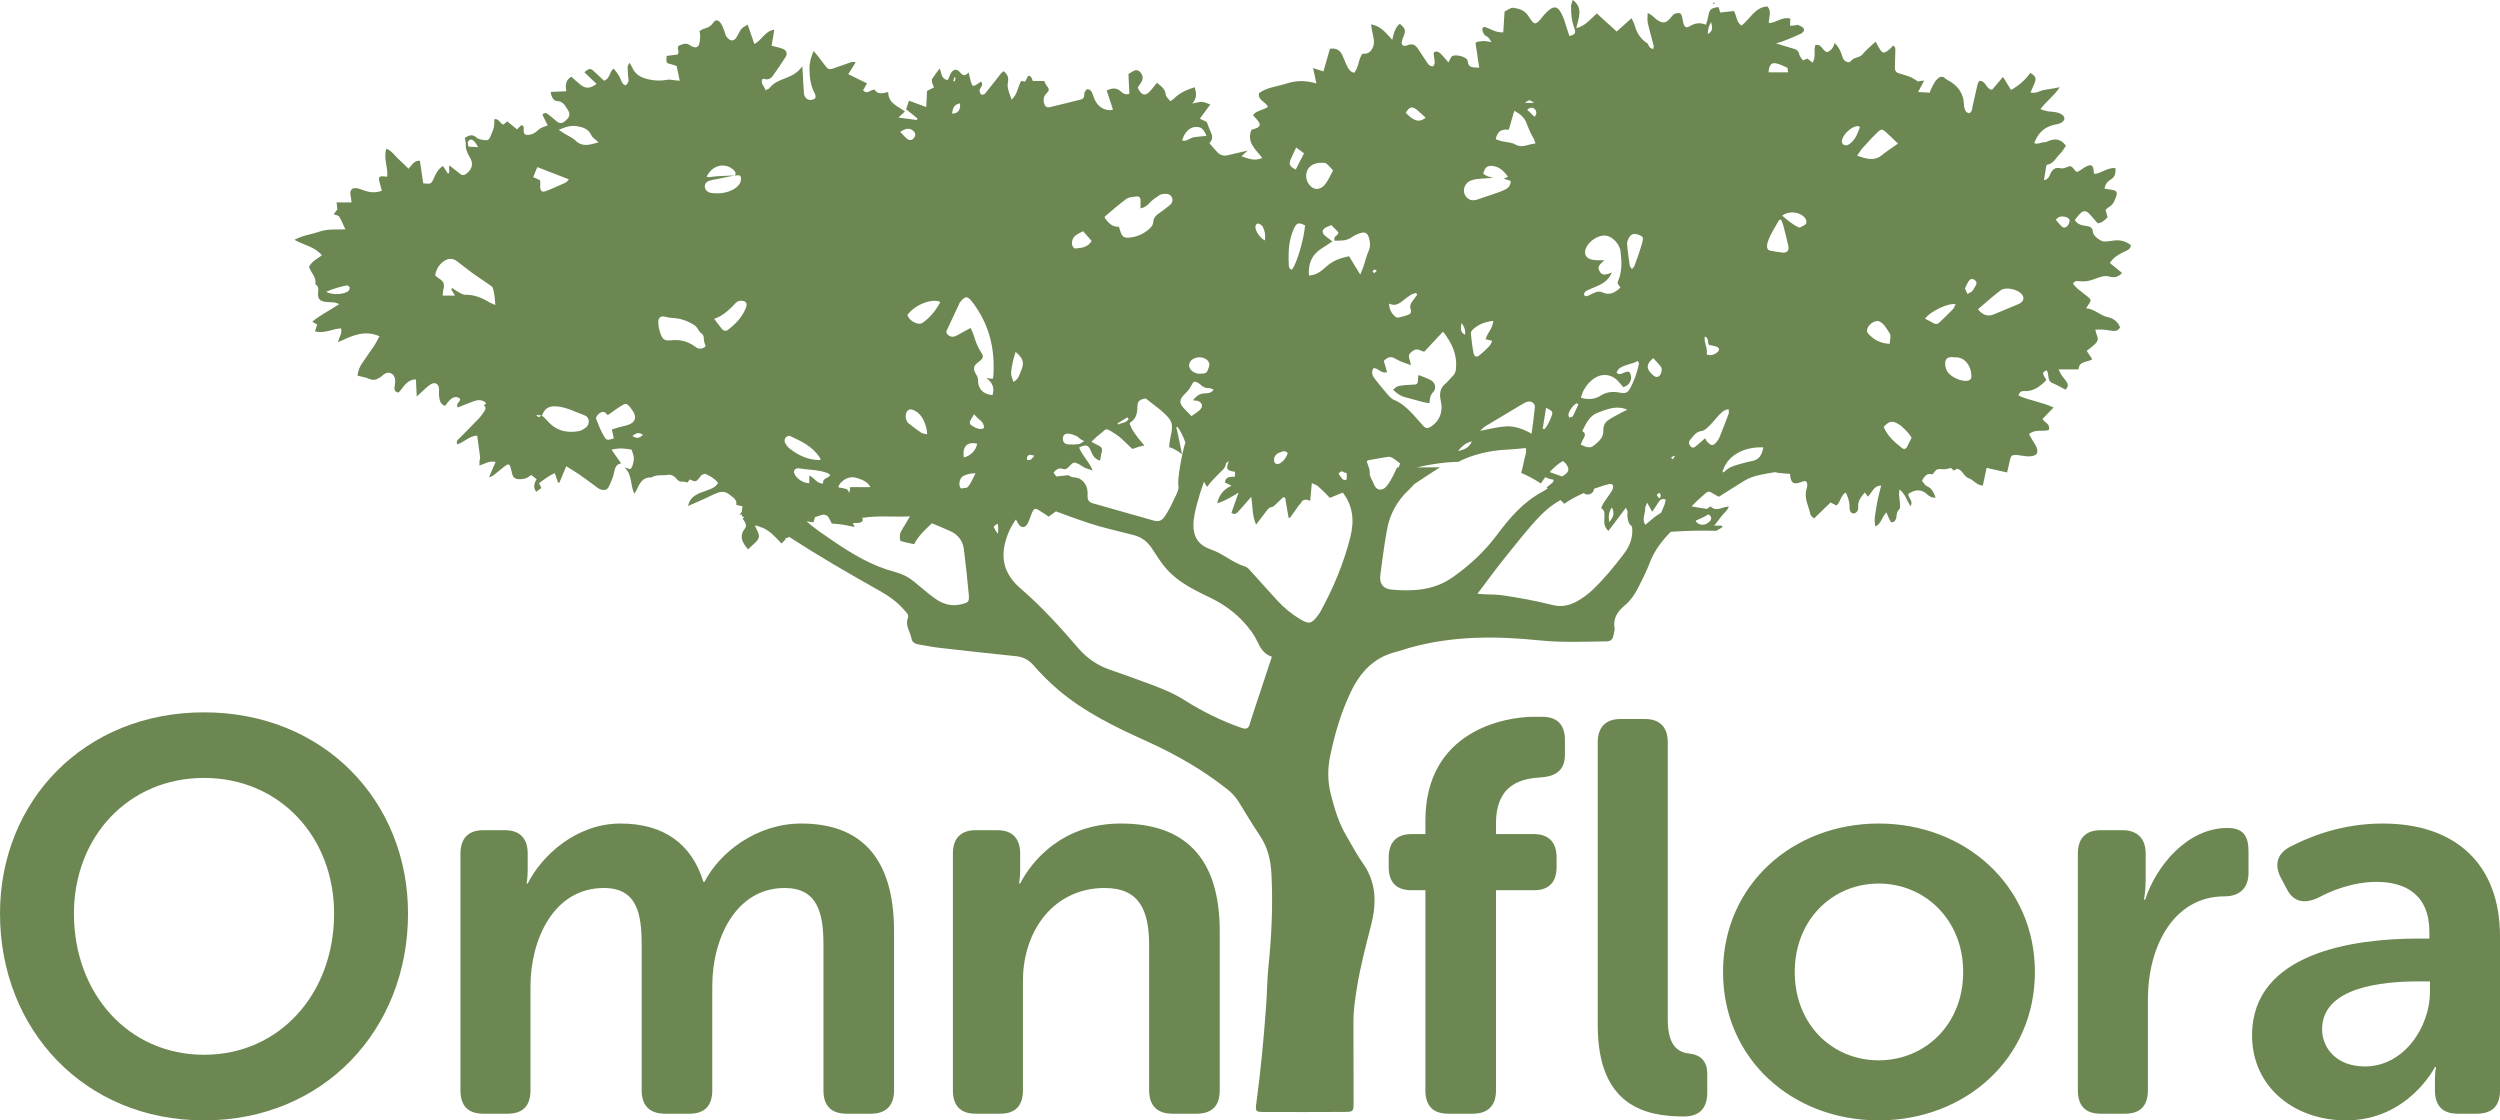 <?xml version="1.0" encoding="UTF-8"?>
<svg xmlns="http://www.w3.org/2000/svg" viewBox="0 0 239.677 107.411">
  <path d="M164.331.36c-.036.004-.079-.006-.108-.026-.011-.007.007-.061.013-.094.052.014.105.029.173.047-.036.036-.055.071-.078.073ZM136.356,38.528c.219.057.445.084.693.129.018-.46.072-.782.352-1.07.327-.338.213-.894-.211-1.131-.368-.206-.777-.332-1.183-.501-.027.109-.054.167-.055.226-.012.693-.025.691-.694.705-.404.009-.812.05-1.207.131-.168.034-.31.206-.501.342.396.394.762.631,1.213.739.534.127,1.061.292,1.593.43ZM204.293,23.505c-.056.432-.365.495-.618.616-.52.249-1.025.515-1.405,1.092.393.32.768.625,1.176.957-.365.387-.75.482-1.163.357-.403-.122-.763-.037-1.136.102-.327.123-.658.241-.997.311-.251.051-.518.041-.775.023-.225-.016-.45-.094-.635.245.133.145.266.323.429.462.301.257.621.49.93.736.407.324.414.384.114.817-.057.083-.111.169-.217.329.83.06,1.352.721,2.13.866.446.084.93.428,1.126.968-.168.318-.426.363-.701.337-.284-.028-.566-.095-.85-.119-.251-.02-.505-.004-.815-.004.041.192.048.296.086.385.223.515.204.694-.185,1.058-.226.212-.481.389-.737.593.18.269.349.522.537.804-.475.329-1.25.122-1.323.977h-1.909c.124.241.189.404.284.544.154.225.345.424.49.655.142.226.204.475-.126.74-.379-.197-.779-.452-1.21-.618-.59-.227-.292-.885-.588-1.241-.435.228-.435.235-.025.946-.593.604-1.225,1.107-2.129,1.052-.225-.014-.45.06-.533.43,1.044.482,2.217.606,3.36,1.145-.387.399-.713.735-1.054,1.087.155.373.792.472.591,1.072-.603.175-1.285-.116-1.891.386.101.183.194.36.295.533.095.164.207.318.299.485.414.751.213,1.113-.63,1.121-.244.002-.487-.049-.731-.079-.162-.019-.323-.06-.486-.061-.397-.004-.486.085-.577.501-.09.409-.188.816-.272,1.182-.69-.154-1.299-.291-1.963-.44-.13.604-.247,1.148-.366,1.704-.611-.055-.911-.566-1.347-.71-.509-.169-.552-.794-1.133-.914-.032.02-.143.091-.291.184-.089-.08-.204-.183-.286-.256-.26.052-.476.144-.684.128-.657-.051-.656-.067-1.088.492-.484-.171-.758.135-1.005.611.151.171.281.44.48.52.485.195.635.613.832,1.081-.135,0-.241.028-.325-.006-.151-.061-.311-.132-.427-.244-.586-.575-1.196-.546-1.853-.103-.089.397.536.682.177,1.19-.313-.544-.483-1.146-1.034-1.617-.022.228-.056.377-.046.523.023.319.079.636.098.955.009.144.013.351-.069.426-.249.226-.255.505-.292.806-.019.158-.155.363-.29.426-.217.101-.311-.132-.391-.303-.088-.184-.16-.376-.264-.623-.439.409-.473,1.067-1.057,1.354-.178-.692.022-1.332.106-1.959.087-.642.281-1.268.443-1.967-.706-.009-.874.669-1.273,1.059-.09-.126-.177-.249-.292-.411-.372.441-.69.834-.637,1.432.028.311-.178.566-.42.59-.234.024-.425-.219-.41-.583.019-.506-.136-.951-.359-1.431-.503.281-.482.912-.897,1.253-.158-.082-.333-.173-.562-.292-.512.496-1.03.998-1.587,1.538-.14-.15-.318-.25-.344-.384-.162-.814-.653-1.58-.363-2.467.027-.08.044-.166.052-.25.044-.457-.115-.579-.536-.415-.02.007-.038.018-.057.025-.714.287-1.011.077-1.048-.786-.128-.009-.262-.015-.395-.027-.262-.024-.523-.049-.784-.079-.101-.011-.206-.073-.299-.055-.998.186-2.024.275-2.926.828-.582.357-1.158.726-1.736,1.091-.226.142-.451.287-.684.436-.13-.069-.239-.123-.344-.184-.71-.415-.601-.448-1.263.136-.328.289-.655.584-.953.906-.021.023-.035.042-.055.063.274.047.548.096.822.142.215.035.43.069.645.102.12-.084.234-.165.353-.248.564.593,1.127.006,1.749.026-.14.403-.467.602-.678.889-.219.298-.45.586-.723.939h.752c.009.047.019.093.028.14-.193.134-.393.25-.597.353-1.452-.042-2.905-.007-4.357.095-.827.854-1.553,1.779-1.98,2.9-.345.906-.781,1.767-1.229,2.623-.303.581-.667,1.09-1.192,1.53-.63.527-1.15,1.197-.98,2.15.04.223-.061.472-.099.709-.063.396-.273.591-.699.595-2.105.02-4.21.123-6.313-.092-4.249-.434-8.477-.461-12.633.732-.398.114-.788.259-1.189.358-2.114.521-3.424,1.912-4.341,3.822-.949,1.979-1.555,4.051-1.996,6.188-.255,1.241-.239,2.455.077,3.688.356,1.388.771,2.76,1.504,3.985.51.852.962,1.75,1.535,2.553,1.327,1.857,1.351,3.843.821,5.933-.518,2.038-1.061,4.072-1.386,6.153-.16,1.022-.316,2.045-.314,3.085.006,2.589.013,5.178.013,7.767-.001.914-.011.932-.918.937-2.555.012-5.111.015-7.666.006-.798-.002-.846-.049-.74-.832.419-3.112.715-6.235.941-9.366.09-1.238.092-2.48.219-3.719.303-2.954.442-5.917.29-8.89-.068-1.337-.355-2.577-1.122-3.706-.716-1.056-1.359-2.161-2.033-3.244-.277-.445-.626-.822-1.036-1.148-2.386-1.899-5.007-3.393-7.785-4.648-2.987-1.349-5.941-2.771-8.47-4.925-.845-.72-1.628-1.494-2.351-2.33-.454-.525-.986-.818-1.684-.889-2.437-.248-4.871-.517-7.304-.795-.684-.079-1.361-.217-2.041-.328-.332-.054-.625-.213-.679-.55-.105-.662-.645-1.238-.353-1.982.135-.347-.179-.569-.374-.798-.681-.803-1.549-1.381-2.451-1.886-2.904-1.625-5.778-3.3-8.571-5.109-.063.049-.132.089-.193.141-.042-.019-.079-.035-.126-.057-.011.065-.021.124-.031.185-.13.118-.251.245-.372.373-.575-.613-1.114-1.245-1.918-1.556-.033.016-.059.025-.061.011-.01-.004-.075-.042-.158-.092-.129-.038-.265-.068-.409-.088.116.258.163.385.228.502.254.461.203.78-.18,1.127-.238.215-.471.437-.707.657-.563-.663-.872-1.243-.314-1.972.154-.201.144-.436.005-.656-.064-.1-.129-.2-.22-.342.061-.032.112-.058.169-.088-.123-.073-.215-.128-.228-.133-.01-.052-.011-.119-.014-.182-.07.035-.144.066-.233.076.075-.096.153-.194.236-.3.01-.156.033-.33.071-.519-.211-.052-.401-.099-.604-.15.115-.527-.342-.722-.671-.998-.331-.278-.733-.297-1.111-.157-.46.171-.897.411-1.347.614-.462.208-.929.407-1.492.653.14-.627.484-.915.876-1.124.325-.174.687-.27,1.031-.405.36-.14.733-.263.977-.687-.325-.418-.757-.649-1.195-.857-.094-.045-.262.044-.382.102-.066.032-.103.128-.156.194-.388.482-.408.486-.99.231-.067.093-.137.191-.207.288-.175-.029-.354-.096-.526-.081-.269.023-.426-.138-.571-.312-.224-.269-.516-.382-.825-.333-.516.083-1.066-.054-1.548.251-.85-.057-1.141.591-1.436,1.237-.042.093-.108.174-.196.31-.401-.817-.195-1.82-.893-2.459.019-.012.049-.046.068-.04.187.059.426.258.553.027.144-.262.219-.594.227-.898.007-.259-.124-.523-.21-.844-.587-.117-1.193-.188-1.928.002.336.478.609.867.921,1.312-.517.077-.587.461-.682.897-.107.489-.313.964-.541,1.409-.17.33-.637.32-1.036.033-.556-.401-1.099-.822-1.661-1.213-.42-.291-.861-.548-1.343-.852-.243.58-.451,1.075-.658,1.57-.042-.001-.083-.001-.124-.002-.1-.28-.2-.56-.324-.908-.56.248-1.009.599-1.504.966.076.15.137.271.231.456-.166.12-.339.244-.511.369q-.381-.568.053-1.197c-.165-.133-.333-.267-.529-.425-.335.31-.707.43-1.128.414-.425-.017-.588-.13-.707-.558-.011-.041-.017-.083-.026-.125-.197-.901-.248-.92-.922-.357-.288.24-.577.478-.874.705-.081.062-.192.079-.383.153.236-.552.425-.992.632-1.474-.589-.148-1.028.185-1.549.344,0-.148-.007-.262.002-.376.013-.147.073-.297.056-.439-.079-.669-.178-1.336-.276-2.05-.711.007-1.23.612-1.907.84-.158-.357.113-.483.269-.645.595-.617,1.205-1.218,1.796-1.84.2-.21.367-.458.535-.699.145-.208.149-.417-.072-.571.083-.049.149-.087.228-.134-.043-.075-.06-.146-.103-.176-.316-.215-.662-.219-1.002-.098-.538.193-1.067.41-1.612.621-.214-.347.217-.495.243-.808-.272-.278-.598-.218-.864-.018-.239.18-.408.461-.592.679-.47-.18-.514-.536-.564-.864-.035-.229-.003-.469-.006-.704-.007-.541-.366-.775-.817-.494-.295.184-.546.447-.812.68-.148.129-.288.269-.514.483-.029-.622-.052-1.119-.077-1.641-.898.008-1.186.765-1.656,1.253-.327-.03-.438-.214-.399-.521.024-.191.071-.381.069-.571-.003-.315-.11-.598-.398-.743-.267-.134-.519-.032-.746.137-.099.075-.184.172-.288.239-.321.205-.636.338-1.037.161-.348-.153-.736-.207-1.143-.314.039-.428.188-.82.421-1.17.384-.576.796-1.131,1.18-1.708.18-.271.319-.572.501-.903-1.473-.647-2.691-.014-3.969.566.072-.479.432-.81.286-1.32-.823.029-1.599.545-2.498.279.069-.216.13-.409.204-.641-.112-.07-.245-.153-.461-.287.793-.656,1.682-1.075,2.587-1.681-.22-.076-.336-.141-.458-.154-.305-.033-.616-.019-.918-.067-.546-.086-.716-.331-.653-.933.028-.27.041-.512-.196-.691-.031-.023-.073-.071-.069-.101.104-.659-.444-1.058-.605-1.629.264-.515.76-.756,1.231-1.099-.686-.841-1.712-.963-2.634-1.484.802-.444,1.626-.518,2.389-.785.784-.273,1.6-.188,2.494-.223-.228-.483-.379-.874-.596-1.22-.078-.125-.316-.14-.53-.223.12-.156.239-.312.359-.467-.024-.207-.048-.413-.078-.673h1.432c-.028-.232-.032-.432-.079-.621-.133-.523.097-.823.615-.733.28.049.545.18.82.264.497.153.992.17,1.553-.02-.078-.292-.14-.532-.207-.772-.158-.566-.057-.684.51-.594.058.009.118.001.208.001.109-.884-.39-1.753-.074-2.674.522.209.777.642,1.121.958.334.306.656.627,1.005.962.324-.349.524-.801,1.084-.762.109.727.217,1.454.323,2.165.763.082.767.076,1.062-.589.18-.406.385-.796.831-1.076.168.261.319.497.484.754.257-.232-.011-.572.148-.794.34.269.675.537,1.014.799.235.182.439.129.659-.066.533-.472.62-.946.255-1.542-.234-.381-.397-.783-.38-1.253.007-.187-.052-.376-.086-.591.385-.247.716-.401,1.145-.013.204.185.572.197.872.236.23.03.362-.152.443-.371.102-.278.249-.544.317-.83.061-.261.041-.543.057-.815.434-.084.514.404.868.52.112-.096.246-.209.367-.312.308.253.609.502.935.77.156-.154.282-.279.403-.4.271.042.247.217.235.43-.022.408.123.544.507.491.179-.024.365-.083.52-.176.211-.127.384-.324.595-.451.189-.113.408-.172.679-.282-.187-.374-.35-.702-.508-1.018.208-.255.4-.155.568-.029.265.2.511.427.77.636.331.268.534.259.874-.029.385-.324.491-.625.257-.985-.263-.404-.442-.893-1.083-.906-.307-.007-.535-.403-.589-.871.499-.023.974-.045,1.499-.07-.107-.57-.076-1.059.471-1.393.266.232.552.499.855.743.533.429.923.415,1.574-.05-.391-.372-.777-.74-1.168-1.112.436-.395.586-.405.919-.096.332.309.662.62.966.904.591-.2.484-.848.918-1.172.172.229.361.444.507.686.13.215.195.472.324.688.066.11.256.261.308.232.123-.068.234-.22.278-.362.041-.131-.015-.293-.025-.442-.02-.32-.05-.639-.049-.959,0-.104.086-.207.169-.39.118.19.208.3.261.427.296.708.844.981,1.541,1.151.64.157,1.245.16,1.876.042.193-.037.403.028.606.047.173.017.348.034.54.053-.103-.498-.193-.926-.294-1.414-.12-.04-.289-.109-.464-.15-.549-.131-.55-.127-.499-.817.362-.046.733-.093,1.065-.134.044-.117.069-.155.072-.195.022-.236-.206-.56.109-.685.289-.115.623-.254.941-.044.269.179.607.372.834.11.173-.197.164-.582.199-.888.019-.161-.04-.332-.072-.549.169-.085.321-.2.49-.24.33-.08.59-.219.803-.52.256-.361.462-.357.74-.001.16.203.241.477.344.724.073.173.089.381.19.529.339.504.751.599,1.067-.031.387-.771.431-.747.991-1.079.211.614.42,1.22.641,1.863.721-.367,1.014-1.26,1.91-1.368-.091.54-.174,1.029-.258,1.529.383.104.724.169,1.046.291.389.146.506.456.289.802-.366.586-.772,1.146-1.16,1.718-.219.322-.485.507-.882.366-.049-.017-.117.026-.196.046-.175.454.244.658.315,1.05.188-.099.327-.127.392-.214.375-.501.916-.711,1.452-.918.599-.232,1.187-.47,1.686-1.171.023.334.036.505.046.677.037.638.063,1.277.114,1.914.027.33.224.576.526.635.173.033.4-.045.547-.155.065-.049.043-.332-.027-.454-.42-.727-.494-1.523-.519-2.345-.018-.595.144-1.128.396-1.736.135.157.239.268.332.388.297.381.591.763.883,1.149.163.215.356.25.599.161.578-.21,1.159-.41,1.741-.608.127-.044.262-.063.482,0-.229.365-.459.73-.713,1.133.631.309,1.192.584,1.799.881-.148.259-.257.45-.377.659.403.469.705-.078,1.098-.063.292.505.791.354,1.308.237.014,1.11.936,1.332,1.6,1.864-.213.201-.369.348-.615.58.65.088,1.204.162,1.758.236.021-.051.042-.101.063-.152-.354-.286-.709-.573-1.087-.878.092-.276.178-.532.274-.821.538.198,1.048.385,1.653.607.029-.569.053-1.025.08-1.545.174-.089.403-.205.664-.337-.072-.181-.152-.329-.188-.487-.024-.112-.03-.268.026-.354.214-.327.456-.634.701-.966.22.371.094,1.017.792,1.099.067-.158.136-.326.209-.492.239-.549.622-.661.986-.213.27.333.478.322.797-.027.079.34.124.586.197.823.052.168.116.424.225.457.13.039.319-.108.474-.193.1-.056.185-.144.283-.223.162.21.147.37.019.547-.072.099-.153.228-.148.339.006.132.07.315.166.371.082.048.292-.008.361-.093.514-.624,1.004-1.269,1.507-1.902.074-.093.175-.161.267-.245.36.289.51.603.416,1.069-.119.585.178,1.099.348,1.661.553-.469.589-1.193.919-1.794.117.02.246.043.39.068.098-.193.192-.378.286-.562.336.002.345.313.444.503h1.089c.057.114.106.254.188.367.33.457.355.475-.04.898-.274.295-.249.799-.039,1.125.059.092.251.16.36.135.997-.233,1.987-.496,2.983-.731.267-.063.39-.199.392-.477.001-.085-.002-.185.038-.25.071-.114.176-.289.263-.287.133.004.308.105.382.222.121.192.169.433.258.649.293.711.79,1.127,1.552,1.147.076.002.153-.037.256-.063-.203-.618-.398-1.213-.604-1.84.513-.209.912-.286,1.323.072.204.177.44.398.853.26-.027-.598-.055-1.206-.086-1.902.087-.052.242-.141.392-.237.28-.178.531-.188.765.095.234.283.274.603.072.937-.107.178-.237.342-.348.5.366.811.758.883,1.281.256.185-.222.361-.452.563-.704.409.326.797.566.854,1.145.021.21.268.396.429.616.149-.101.263-.152.344-.237.553-.571,1.245-.862,2.005-1.1.128.513.267,1.014-.244,1.565.415-.074.686-.17.952-.155.247.014.489.147.779.243-.325.444-.643.877-.999,1.363.297.14.545.258.663.314.146.377.229.641.347.887.186.385.302.753-.098,1.145.267.306.512.618.789.895.266.266.595.354.966.262.592-.146,1.188-.277,1.93-.449-.252.223-.393.347-.619.547.678.218,1.255.505,2.005.161-.62-.812-1.516-1.465-1.043-2.691.157-.054.353-.101.533-.187.274-.131.34-.305.176-.561-.152-.239-.364-.435-.562-.663.345-.453.949-.471,1.437-.776-.189-.534-.975-.608-.86-1.328.77-.568,1.732-.63,2.62-.919.914-.297,1.842-.342,2.887-.01-.112-.53-.199-.937-.314-1.481.4.13.677.219.988.32.215-.742.425-1.467.628-2.165.692-.121,1.05.209,1.267.797.117.318.268.623.414.929.13.272.308.497.635.574.462-.508.381-1.263.797-1.834.337.027.654-.02.894-.406.254-.407.251-.785.146-1.217-.088-.362-.136-.735-.217-1.185.958.147,1.437.842,2.039,1.48.141-.641.274-1.177.717-1.538.555.44.608.661.325,1.311-.05.117-.094.239-.12.363-.069.338.07.485.4.431.06-.01.116-.042.173-.065.405-.16.716-.035.954.333.263.406.534.807.8,1.212.161.245.301.518.667.493.242-.285.125-.611.085-.915-.027-.199-.093-.428.122-.492.136-.041.358.049.475.159.27.251.499.549.785.874.085-.164.136-.269.191-.371.04-.072.072-.159.132-.206.326-.255,1.472.031,1.522.443.094.787.612.557,1.107.649-.117-.782-.224-1.5-.351-2.347.076-.186.387-.169.624-.209.241-.041.502.044.9.09-.163-.237-.222-.364-.316-.451-.12-.112-.312-.163-.393-.293-.1-.162-.211-.422-.151-.562.108-.249.337-.106.532-.024.448.187.883.441,1.46.394.041-.645.08-1.278.125-1.988.258-.121.562-.393.831-.361.516.062,1.052.219,1.398.708.122.171.227.357.355.523.259.332.395.339.704.042.105-.101.192-.222.287-.335.122-.144.236-.297.367-.431.772-.796,1.186-.729,1.632.296.186.426.301.884.448,1.327.066.196.134.391.199.583.562-.16.642-.311.457-.798-.254-.667-.312-1.368-.301-2.075.003-.175.093-.348.161-.586.507.346.664.811.637,1.295-.026.465-.192.922-.301,1.4.849-.186,1.339-.849,1.973-1.407.622.568,1.247,1.137,1.901,1.734.459-.411.915-.82,1.429-1.28.116.265.231.463.293.678.207.719.558,1.316,1.195,1.714.117.074.148.286.253.399.082.088.218.122.33.18.015-.115.066-.239.04-.343-.181-.733-.397-1.457-.56-2.194-.06-.273-.01-.573-.01-.944.199.12.307.172.401.246.13.102.243.229.375.33.658.503,1.002.466,1.506-.198.135-.177.261-.304.482-.34.338-.054.452.001.537.337.052.206.071.421.126.626.097.355.285.478.587.291.49-.304.979-.401,1.579-.153.079-.28.165-.511.207-.75.126-.719.221-.824.967-.951.029.058.071.125.097.197.028.079.042.163.083.332.434-.047.868-.095,1.318-.144.281.442.221,1.069.74,1.396.813-.625,1.284-1.766,2.474-1.838.434.471.141,1.014.136,1.599.718-.014,1.285-.648,2.067-.43-.009.204-.019.423-.031.692.162-.013.318-.024.474-.041.1-.011.218-.074.296-.038.197.089.463.178.541.348.118.257-.153.434-.344.524-.539.253-1.096.465-1.648.686-.168.067-.344.109-.658.206.628.191,1.114.351,1.607.486.312.085.557.19.623.585.032.189.213.351.349.56.165-.067.309-.125.437-.176.157.13.306.255.484.402.358-.566.078-1.157.264-1.684.596-.199.661.556,1.134.668.351-.132.603-.405.71-.881.335.293.515.659.663,1.046.061.158.095.332.175.477.162.287.558.436.726.211.3-.403.825-.281,1.127-.655.288-.357.648-.65.977-.969.074-.071.154-.135.267-.234.146.262.265.505.41.729.243.376.392.398.757.133.1-.072.191-.16.281-.247.075-.072.141-.152.224-.242.259.131.225.365.218.594-.016.491-.021.983-.04,1.475-.012.291.074.496.363.582.371.11.745.213,1.105.356.235.094.445.254.734.426.102-.014.301-.04.602-.08-.215.408-.392.747-.578,1.1.383.023.723.042,1.116.065.026-.074.058-.219.124-.343.155-.295.287-.618.5-.861.348-.398.597-.431.948-.094.03.029.068.05.104.068.979.494,1.581,1.255,1.608,2.439.004.185.063.387.153.546.061.107.218.201.338.21.078.005.196-.139.243-.242.059-.131.059-.29.091-.434.152-.686.303-1.372.466-2.055.032-.135.114-.257.161-.358.651-.078.611.752,1.235.843.301-.355.648-.763,1.052-1.239.279.457.512.839.765,1.252.765-.409,1.363-.962,1.857-1.633.535.346.596.514.384,1.033-.111.27-.232.535-.369.847.542.139.942-.21,1.39-.261.443-.051.882-.15,1.411-.244-.531.824-1.273,1.334-1.854,2.095.412.188.776.235,1.158.26.277.019.574.079.815.212.447.245.436.613-.004.855-.158.087-.348.115-.526.153-1.025.214-1.634.737-2.037,1.783.351.163.668-.101.996-.086.096.004.199-.046.293-.086.641-.274,1.235-.292,1.752.425-.165.233-.328.559-.575.789-.385.358-.611.928-1.202,1.027-.045.008-.103.087-.112.141-.075.428-.139.858-.214,1.341.44-.072.517-.41.631-.645.221-.456.506-.607.986-.493.19.045.431-.041.623-.128.248-.113.408-.089.579.143.309.416.324.404.728.13.171-.116.341-.239.526-.327.462-.221.632-.115.688.409.005.042-.009.086-.003.127.006.041.026.079.068.195.677-.079,1.265-.627,2.027-.572.023.469-.018.838-.452,1.1-.291.175-.545.444-.594.876.302.05.582.087.858.143.282.058.374.256.278.525-.149.418-.275.855-.701,1.086-.122.066-.22.182-.342.286.068.238.131.459.196.69-.277.313-.565.567-.949.591-.297-.338-.558-.651-.835-.947-.231-.247-.522-.282-.769-.058-.223.203-.401.461-.596.691.287.45.684.5,1.062.563.362.061.661.107.687.619.017.339.752.89,1.09.884.305-.005.61-.058.913-.1.616-.084,1.16.075,1.637.448ZM33.515,27.542c-.034-.088-.196-.198-.279-.18-.627.134-1.25.294-1.971.616.621.349,1.828.246,2.158-.107.07-.076.125-.243.092-.329ZM45.85,14.108c-.359-.627-.611-.823-.829-.686-.239.151-.198.375-.084.642.27.013.542.026.913.044ZM47.486,29.239c-.037-.605-.081-1.127-.239-1.628-.038-.12-.184-.216-.298-.296-.542-.377-1.099-.733-1.635-1.121-.503-.364-.986-.76-1.48-1.138-.458-.351-.913-.298-1.353.038-.413.315-.663.737-.764,1.302.144.118.274.255.43.345.383.222.488.535.369.967-.053.192-.05.401-.076.634h1.182c-.151-.254-.255-.427-.359-.601.027-.044.054-.088.081-.132.215.14.423.296.649.417.192.104.407.242.608.235.9-.03,1.672.328,2.425.777.117.07.25.11.46.201ZM53.569,12.449c.247.165.376.256.51.339.364.226.784.39,1.087.684.674.655,1.368.416,2.22.174-.3-.286-.583-.442-.695-.685-.281-.611-.808-.762-1.344-.858-.58-.105-1.136.06-1.778.346ZM51.116,16.98c.247.111.432.194.656.294.014.128.03.212.03.295.001.106-.019.213-.015.319.015.42.162.571.538.434.651-.24,1.284-.537,1.918-.824.095-.043.158-.161.294-.306-1.047-.405-2.025-.784-3.024-1.171-.143.346-.266.644-.397.959ZM51.933,39.84c-.135-.017-.274-.033-.539-.066.158.15.21.226.234.217.106-.038.204-.098.305-.151ZM56.051,39.821c-.882-.317-1.717-.788-2.681-.86-.732-.054-1.131.153-1.412.882.16.15.336.286.477.454.821.979,1.867,1.25,3.049,1.037.249-.045.499-.199.703-.365.397-.322.336-.979-.136-1.148ZM60.665,39.393c-.082-.122-.167-.243-.26-.355-.291-.35-.403-.398-.786-.167-.455.273-.881.601-1.357.932-.041-.045-.111-.146-.202-.218-.247-.195-.481-.058-.667.098-.125.104-.287.343-.247.448.212.571.441,1.144.743,1.666.259.448.344.428.958.226-.057-.259-.115-.52-.189-.854.258-.078.451-.141.646-.195.315-.086.64-.142.946-.254.671-.244.815-.727.415-1.327ZM61.645,41.69c-.381-.25-.576-.235-1.021.112.48.257.635.235,1.021-.112ZM169.557,6.937h1.865c-.035-.199-.021-.422-.089-.454-.365-.171-.741-.347-1.131-.42-.403-.076-.634.269-.645.874ZM163.725,3.278c.45-.302.488-.457.329-1.161-.235.352-.32.691-.329,1.161ZM163.438,32.252c-.099.644.313,1.157.183,1.735.471.153.757-.017,1.019-.214.237-.179.21-.424-.064-.531-.24-.093-.503-.123-.732-.175-.179-.245.037-.637-.406-.815ZM160.205,43.864c.046.056.093.113.139.169.074-.085.151-.167.218-.257.008-.011-.054-.095-.057-.094-.102.057-.201.12-.3.182ZM158.407,35.907c.188.176.388.334.648.154.2-.138.34-.682.197-.871-.23-.304-.502-.574-.753-.855-.684.575-.699,1.003-.092,1.572ZM159.094,47.241c-.084.063-.198.109-.242.194-.024.046.074.159.117.242.051.034.103.068.154.102.033-.097.095-.194.092-.288-.003-.085-.078-.167-.121-.25ZM155.991,23.387c.05.696.153,1.388.253,2.078.015.103.122.192.217.332.105-.137.208-.219.245-.326.258-.735.534-1.466.74-2.216.135-.491.059-.579-.267-.715-.461-.191-.766-.146-.976.201-.114.19-.227.436-.212.646ZM154.524,26.136c-.267.62-.686.949-1.173,1.189-.331.164-.681.286-1.019.438-.22.099-.461.19-.478.51.193.219.359.101.549.01.384-.183.778-.453,1.216-.254.697.315,1.213.035,1.731-.462-.107-.159-.195-.291-.288-.429.028-.082.052-.163.084-.241.378-.897.331-1.843.22-2.773-.092-.779-.827-1.489-1.453-1.538-.73-.057-1.645.561-1.895,1.281-.139.398-.045.73.318.922.191.101.425.132.643.154.253.025.509.005.823.005-.57.53-.632.661-.494.972.27.611.733.386,1.216.216ZM151.577,38.144c.547.154,1.265.181,1.808-.175.646-.425,1.278-.456,1.971-.315.059.012.123.005.182.016.329.061.549-.095.709-.378.43-.758.706-1.577.883-2.435.01-.049-.043-.113-.102-.255-.588.326-1.281.332-1.828.757-.107.083-.153.253-.224.378.317.253.526.057.748-.021.193-.067.433-.183.551.054.093.186.139.461.078.653-.101.321-.326.582-.732.685-.166-.193-.333-.403-.517-.595-.416-.432-.931-.626-1.505-.545-.898.126-1.846,1.155-2.022,2.176ZM151.543,42.629c.472.21.868.413,1.273.078.445-.368.924-.741.898-1.419-.017-.432.135-.771.447-.991.402-.283.848-.496,1.278-.733.187-.104.382-.191.574-.286-1.035-.448-1.944-.047-2.851.295-.777.293-1.106,1.014-1.467,1.751.349.209.281.46.104.741-.104.165-.165.359-.256.564ZM150.369,39.69c-.032.094.043.229.069.346.121-.043.305-.049.352-.136.198-.362.354-.747.525-1.124-.049-.042-.097-.083-.146-.125-.398.226-.646.596-.8,1.039ZM148.569,45.257c.396.145.793.288,1.192.422.058-.036.119-.068.175-.107.519-.361.553-.634.163-1.145-.072-.095-.183-.158-.269-.23-.418.235-.858.621-1.262,1.06ZM147.902,41.094c.049.018.097.036.145.054.314-.297.477-.702.641-1.104.231-.561.213-.6-.464-.951-.115.711-.218,1.356-.322,2.001ZM146.415,10.521c.263.255.474.461.693.673.245-.237.217-.518.057-.705-.189-.221-.465-.216-.75.032ZM146.192,9.861h.884c-.414-.314-.502-.313-.884,0ZM143.398,13.35c.197.066.38.141.569.187.435.104.927.095,1.299.311.691.402,1.246-.049,1.941-.09-.08-.235-.096-.345-.149-.429-.309-.493-.517-1.027-.727-1.574-.189-.493-.618-.856-1.157-1.134-.185.643-.352,1.22-.525,1.82-.696-.094-1.115.157-1.251.909ZM142.425,32.522c.172-.619.683-1.02.738-1.761-.828.098-1.478.345-2.01.881-.079.08-.151.228-.14.334.069.632.129,1.269.261,1.888.079.366.3.412.6.167.321-.261.625-.548.913-.848.114-.119.168-.302.275-.505-.276-.068-.458-.112-.637-.156ZM141.888,41.307c.913-.166,1.685-.382,2.466-.429.819-.049,1.611.215,2.481.701.12-.941.242-1.738.315-2.539.032-.351-.313-.602-.673-.535-.137.026-.274.089-.397.162-1.21.716-2.419,1.435-3.623,2.163-.177.107-.324.269-.569.477ZM140.42,18.63c.245.511.678.683,1.23.495.619-.212,1.241-.415,1.859-.631.27-.095.54-.198.798-.323.31-.15.519-.389.528-.829-.236-.074-.463-.146-.662-.208.111-.053.231-.11.404-.192-.398-.515-.785-.93-1.395-1.019-.583-.086-.816.089-.985.734q.331.278.99.394c-.481.04-.964.045-1.442.098-.298.033-.615.085-.874.226-.457.249-.643.854-.451,1.255ZM140.458,32.098c.051-.402-.043-.738-.33-1.138-.152.658-.067.918.33,1.138ZM139.779,43.234c.738-.134,1.098-.394,1.331-.917-.539.116-.922.413-1.331.917ZM134.769,10.808c.75.803,1.291.974,1.914.483-.301-.274-.547-.518-.812-.737-.485-.4-.733-.337-1.102.254ZM133.167,29.104c.017.605.275.984.648,1.288.069.056.201.067.293.046.297-.067.594-.142.88-.246.234-.085.362-.244.253-.542-.113-.307.003-.575.201-.818.153-.187.285-.392.427-.588-.038-.053-.075-.106-.113-.159-.163.055-.339.086-.485.173-.228.136-.44.304-.65.471-.418.334-.826.689-1.454.375ZM131.581,26.036c.055.048.124.143.164.132.076-.022.137-.105.25-.201-.113-.065-.194-.144-.23-.126-.074.038-.124.127-.184.195ZM131.873,36.409c.4.512.814,1.012,1.24,1.501.149.17.33.344.529.425.726.296,1.287.813,1.815,1.382.342.368.677.743,1.006,1.125.195.226.381.255.644.104.881-.503,1.268-1.459,1.028-2.483-.146-.624-.118-1.224.436-1.679.255-.21.449-.498.696-.721.239-.218.304-.483.327-.794.102-1.325-.412-2.403-1.249-3.477-.63.673-1.204,1.287-1.809,1.933-.136-.05-.307-.112-.478-.178-.345-.134-.589.059-.825.276-.227.208-.178.447-.08.703.052.138.067.292.109.481-.494-.193-.936-.308-1.322-.531-.568-.329-.766-.343-1.278.121.104.351.208.704.317,1.076-.571.191-.845-.428-1.312-.373-.265.455-.038.795.206,1.109ZM127.638,21.583c-.153.063-.342.128-.519.218-.397.202-.414.559-.051.826.205.15.401.311.667.519-.35.23-.599.411-.863.565-.997.583-1.489,1.443-1.382,2.705.614-.061.981-.228,1.651-.848.621-.575,1.356-.827,2.192-1.004.34.557.674,1.104,1.071,1.754.139-.336.245-.558.323-.791.162-.481.264-.992.476-1.447.209-.45.159-.869.033-1.297-.131-.443-.37-.577-.802-.441-.29.092-.586.216-.832.395-.517.375-1.082.336-1.642.34-.214-.464.399-.469.347-.817-.216-.219-.436-.441-.669-.677ZM129.105,45.342c-.098.004-.201-.016-.322-.102-.163-.115-.324-.008-.442.159.019.037.031.077.053.114.103.144.206.287.308.43.189.066.421.229.418-.19-.001-.137-.005-.274-.015-.411ZM125.571,17.772c.446.498,1.05.466,1.514-.155.293-.392.489-.865.719-1.283-.245-.258-.388-.422-.545-.57-.071-.067-.168-.142-.256-.148-.491-.029-.981-.012-1.389.333-.505.428-.521,1.29-.043,1.823ZM124.221,16.258c.26-.509.521-1.02.798-1.561-.253-.187-.447-.33-.754-.557-.2.43-.369.762-.511,1.106-.212.516-.133.694.467,1.012ZM123.558,25.364c.01.2.024.438.291.489.447-.506,1.134-2.786,1.272-4.239-.628-.325-.808-.264-1.077.317-.507,1.092-.543,2.256-.486,3.433ZM122.149,43.975c-.022.145.018.363.112.448.087.078.315.077.427.011.379-.22.628-.568.771-.993-.274-.309-.543-.148-.802-.049-.262.1-.463.292-.508.583ZM120.357,21.742c-.015.393.443,1.089.912,1.307.069-.491-.006-.901-.189-1.279-.065-.135-.219-.25-.359-.311-.199-.087-.355.054-.364.283ZM114.125,34.651c-.094.133-.156.366-.112.515.117.4.578.675,1.032.666.114-.009.257-.011.397-.031.336-.05.355-.361.453-.609.096-.245.048-.454-.128-.638-.414-.431-1.292-.393-1.642.097ZM113.334,13.474c.446.114.76-.262,1.143-.321.39-.061.786-.082,1.189-.122-.299-.727-.54-.906-1.121-.854-.529.047-1.027.568-1.211,1.297ZM113.356,38.973c.245.307.538.572.875.924.306-.225.572-.383.793-.591.344-.324.253-.717-.186-.866-.127-.043-.269-.038-.476-.064.311-.384.596-.616,1.046-.66.299-.029.667.045.948-.358-.176-.062-.317-.158-.453-.15-.31.018-.553-.093-.774-.302-.075-.071-.159-.134-.247-.187-.362-.215-.474-.165-.656.216-.096.202-.231.387-.372.56-.144.178-.329.32-.473.498-.271.335-.292.646-.025.98ZM105.911,20.894c.345.442.695.892,1.361.845.055.177.086.278.118.38.196.611.385.729,1,.648.735-.096,1.376-.406,1.908-.936.134-.133.257-.348.267-.532.021-.394.216-.618.506-.818.358-.247.706-.512,1.046-.785.225-.182.363-.437.25-.731-.11-.285-.368-.396-.654-.381-.18.009-.386.02-.531.113-.343.221-.693.454-.968.754-.238.259-.47.446-.871.527,0-.278-.008-.505.002-.731.014-.309-.143-.447-.411-.409-.32.045-.693.048-.94.227-.717.519-1.383,1.117-2.065,1.687-.022.019-.011.08-.018.142ZM108.097,40.007c-.319.192-.637.384-.955.576.02.04.042.079.062.119.329-.183.769-.137.996-.53-.035-.055-.069-.11-.103-.165ZM102.788,23.493c.021.13.193.342.278.333.578-.06,1.191-.072,1.591-.725-.277-.317-.522-.598-.816-.934-.185.1-.449.212-.679.376-.312.223-.435.57-.374.95ZM101.904,42c-.028.333.139.572.487.601.343.029.692.019,1.033-.024.157-.021.3-.161.519-.286-.189-.102-.3-.149-.397-.217-.116-.083-.208-.217-.334-.27-.24-.1-.492-.199-.747-.225-.361-.036-.537.124-.561.421ZM101.011,45.309c.087.12.166.248.248.371.394-.04.788-.087,1.182-.124.298.288.731.153,1.061.34.619.351.798.926.766,1.58-.019.4.088.66.497.775,1.957.55,3.913,1.104,5.866,1.664.469.134.781-.019,1.046-.419.345-.52.626-1.071.884-1.635.2-.439.504-.893.407-1.369-.087-.431.268-2.783.674-4.071-.189-.538-.425-1.051-.762-1.507-.039.029-.078.057-.117.085.037.119.082.235.108.356.154.729.304,1.459.453,2.19-.292-.229-.607-.429-.958-.583-.091-.04-.185-.06-.277-.092.015-.291.045-.583.113-.879.321-1.398.211-1.663-.838-2.595-.233-.207-.487-.388-.732-.58-.257-.201-.514-.401-.785-.611-.771.093-.797.416-.807.871-.014.609-.153,1.112-.687,1.43-.015.008-.02.036-.051.098.129.52.721,1.337,1.414,2.109-.393.072-.781.183-1.161.33-.328-.31-.646-.632-.978-.938-.334-.307-.721-.559-1.109-.793-.383-.231-.461-.19-.803.13-.166.155-.358.279-.529.428-.147.127-.281.271-.499.484.29.154.475.267.671.354.288.128.415.309.31.65-.073.235-.093.489-.149.806-.487-.131-.716-.488-.882-.916-.229-.593-.456-.669-1.131-.341.291.757.921,1.311,1.303,2.195-.345-.114-.557-.165-.751-.255-.186-.086-.349-.222-.53-.321-.482-.262-.572-.247-.952.165-.188.202-.342.379-.677.252-.302-.114-.591.044-.838.366ZM88.888,41.631c-.028-.712-.331-1.488-.722-1.906-.125-.135-.277-.255-.438-.336-.217-.108-.455-.231-.691-.037-.192.158-.27.602-.151.892.047.116.105.247.195.319.404.321.813.637,1.239.923.138.093.335.089.568.145ZM95.259,50.509c.116.258.259.492.418.67.043-.402.038-.78-.039-.978-.16.089-.285.192-.379.307ZM92.7,46.751c.082-.064.161-.141.228-.245.219-.339.384-.716.599-1.129-.452-.013-.834.082-1.194.263-.1.051-.186.167-.243.274-.171.321-.135.773.047.917.188-.028.376-.053.563-.081ZM92.407,43.855c.652-.151,1.168-.685,1.274-1.319-.949-.23-1.448.286-1.274,1.319ZM93.192,40.816c.345.22.709.423,1.138.234.045-.664-.544-.793-.945-1.346-.128.22-.197.352-.279.474-.193.292-.188.463.086.638ZM98.457,44.075c.108.01.242.067.318.02.129-.079.221-.223.39-.406-.473-.129-.559-.118-.676.094-.043.078-.023.193-.032.292ZM96.934,35.758c-.018.263.137.54.227.859.492-.263.573-.699.731-1.072.329-.776.227-1.16-.523-1.813-.223.708-.39,1.358-.435,2.026ZM91.387,7.768c.048.013.097.027.145.041.026-.121.053-.242.08-.364-.041-.011-.082-.022-.122-.034-.034.119-.069.238-.103.357ZM91.273,10.892c.552.022.855-.37.756-.979-.491.095-.684.345-.756.979ZM90.991,32.185c.264.164.514.099.758-.032.416-.222.827-.453,1.295-.711.1.218.205.398.267.592.194.606.384,1.204.751,1.739.277.405.197.585-.206.893-.579.444-.614.682-.218,1.327.07.114.127.264.124.396-.022.872.474,1.417,1.387,1.489.205-.643.047-1.176-.581-1.636.29.039.442.059.597.08.028-.094.058-.152.063-.213.198-2.665-.404-5.084-2.036-7.185-.432-.555-.653-.56-1.106-.005-.027.032-.058.063-.076.101-.414.879-.831,1.758-1.236,2.642-.11.24.017.399.217.523ZM86.987,30.204c.136.344.392.579.719.722.247.108.513.179.764.004.728-.505,1.263-1.183,1.685-1.983-.835-.38-2.477.289-3.168,1.257ZM86.302,12.643c.262.266.446.49.665.667.246.199.508.133.688-.127.169-.243.107-.511-.173-.7-.38-.257-.726-.131-1.18.16ZM80.682,46.203c-.176.161-.268.337-.304.519.281.044.555.097.812.169.064.062.146.197.234.357.048-.159.052-.348.074-.543h1.952c-.314-.577-.814-.713-1.288-.873-.558-.188-1.053-.02-1.48.371ZM76.562,44.894c-.075-.013-.165.009-.237.041-.17.078-.243.212-.187.41.141.493.868.996,1.45.976v-.731c.494.211.721.792,1.325.769-.088-.529.454-.466.691-.808-.109-.087-.164-.157-.234-.184-.905-.353-1.872-.311-2.808-.473ZM75.249,42.417c.107.221.263.443.452.588.866.665,1.809,1.127,2.941,1.095.005-.1.015-.126.006-.14-.691-1.143-1.816-1.657-2.933-2.171-.098-.045-.326.067-.408.176-.081.107-.115.336-.058.452ZM67.752,16.935c.057.019.114.058.166.053.285-.026.567-.076.852-.094.561-.034,1.123-.054,1.685-.079.125-.191.054-.344-.091-.489-.809-.807-2.1-.512-2.612.609ZM67.657,33.195c-.073-.248-.188-.454-.177-.652.015-.294-.063-.48-.3-.636-.11-.072-.17-.225-.258-.338-.098-.127-.179-.289-.306-.37-.653-.419-1.357-.684-2.136-.715-.237-.009-.476-.055-.706-.115-.398-.104-.657.045-.662.483-.004.334.063.681.165,1,.219.686.405.844,1.077.772.859-.091,1.614.095,2.311.63.294.225.642.257.992-.059ZM68.205,18.502c.723.083,1.433.021,2.087-.337.227-.124.455-.304.601-.519.115-.169.181-.451.134-.647-.074-.31-.369-.159-.579-.168.003-.005.003-.01.006-.014-.553.113-1.107.224-1.66.34-.298.063-.613.089-.888.211-.435.193-.449.751-.045,1.013.101.064.226.107.344.121ZM71.501,29.538c.184-.456.028-.699-.447-.707-.165-.003-.376.069-.491.187-.597.614-1.179,1.239-2.091,1.548.312.411.546.755.822,1.057.079.086.332.122.42.056.756-.563,1.418-1.228,1.787-2.141ZM92.874,56.969c-.13-1.438-.288-2.874-.465-4.308-.1-.809-.556-1.399-1.298-1.741-.58-.267-1.176-.497-1.76-.755-.639.61-1.306,1.195-1.7,1.988-.062-.005-.116-.009-.177-.015-.223-.046-.446-.091-.667-.147-.165-.042-.33-.088-.495-.135-.103-.479-.039-.783.225-1.177.226-.338.418-.7.696-1.172-1.579.075-3.081-.099-4.58.143.145.251.032.428-.331.476-.183.024-.372.018-.558.012.045.11.09.227.139.33.01.021.021.041.03.062-.734-.18-1.466-.306-2.193-.336-.059-.117-.111-.239-.171-.355-.104-.202-.18-.318-.258-.401-.117-.042-.234-.084-.348-.111-.105.018-.233.056-.408.113-.135.044-.27.088-.419.136-.044.148-.089.303-.146.495-.22-.007-.443-.06-.666-.097.765.703,1.64,1.265,2.489,1.849,1.848,1.269,3.775,2.426,5.965,3.005.693.183,1.28.468,1.819.905.668.543,1.312,1.116,2.008,1.621.747.542,1.583.815,2.529.585.721-.175.806-.227.74-.971ZM121.936,62.958c-.692-.204-1.053-.745-1.341-1.347-.193-.406-.413-.789-.683-1.153-1.007-1.36-2.276-2.368-3.8-3.113-1.508-.737-3.047-1.442-4.218-2.733-.562-.618-.988-1.318-1.438-2.004-.438-.667-.973-1.102-1.769-1.31-1.433-.375-2.883-.681-4.296-1.145-1.064-.349-2.112-.737-3.159-1.128-.235.175-.47.35-.713.513-.208-.21-.483-.326-.72-.49-.6-.416-.676-.379-.95.341-.106.278-.2.564-.341.822-.217.399-.547.425-.835.076-.117-.14-.166-.345-.288-.476-.32.455-.588.948-.8,1.497-.026.068-.04.131-.064.198-0.0.007-.001.014-.001.021-.002.001-.004.001-.006.002-.67,1.926-.254,3.527,1.328,4.888,2.02,1.738,3.803,3.707,5.536,5.725.825.961,1.84,1.654,3.046,2.071,1.172.405,2.341.824,3.505,1.254,1.264.466,2.531.954,3.666,1.677,1.716,1.092,3.52,1.972,5.438,2.64.414.144.66.085.777-.354.063-.233.138-.462.214-.691.626-1.893,1.253-3.786,1.912-5.78ZM128.732,47.224c-.401.164-.803.328-1.203.494-.005.011-.011.02-.016.031-.371-.405-.764-.79-1.181-1.153-.13-.114-.315-.159-.565-.279-.057.607-.105,1.12-.16,1.707-.349-.177-.583-.138-.766.001-.065.121-.14.24-.249.355-.029.03-.058.048-.088.074-.01.017-.02.034-.03.051-.082.147-.192.277-.289.415-.173.245-.346.489-.519.734-.044-.01-.087-.021-.13-.032-.105-.606-.211-1.221-.33-1.913-.054-.015-.106-.035-.169-.026-.014.002-.025.001-.039.002-.242.237-.459.452-.675.651-.118.109-.253.258-.392.273-.267.029-.386.208-.525.393-.312.416-.628.828-.982,1.294-.389-.859-.323-1.722-.462-2.663-0,0-0,0-.001-0-.191.216-.295.333-.399.451-.29.33-.571.67-.873.987-.158.166-.35.315-.629.084.225-.635.454-1.281.683-1.927-.643.388-1.266.788-2.052,1.027.194-.842.647-1.36,1.375-1.692-.262-.126-.451-.217-.631-.305.049-.436.297-.52.612-.544.117-.009.234-.013.352-.018-.013-.15-.006-.306.01-.464-.135-.022-.271-.039-.404-.075-.326-.087-.402-.226-.331-.543.022-.098.072-.189.153-.397-.177.125-.296.168-.3.219-.032.463-.394.67-.656.953-.256.276-.53.536-.776.821-.134.154-.256.312-.374.471-.099-.168-.2-.331-.299-.497-.534,1.518-.967,3.053-1.005,3.975-.054,1.299.474,2.107,1.662,2.513,1.171.4,2.097,1.277,3.288,1.643.269.083.485.377.693.604.813.888,1.601,1.799,2.421,2.681.635.684,1.354,1.275,2.156,1.757.854.514,1.103.456,1.716-.359.082-.11.163-.223.229-.343,1.248-2.273,2.244-4.652,2.876-7.167.38-1.509.286-2.967-.727-4.263ZM132.335,46.938c.466-.007.722-.476.96-.85.181-.287.322-.601.472-.908.059-.121.115-.243.174-.364l.144-.001c.057-.135.109-.267.143-.387-.227-.171-.438-.353-.671-.496-.135-.082-.314-.157-.46-.137-.66.093-1.315.22-1.97.34-.028.005-.048.063-.09.124.041.12.08.261.136.394.132.314.17.589.141.846.05.169.108.335.202.495.219.371.287.953.818.944ZM143.5,51.299c1.228-1.644,2.522-3.163,4.368-4.155.17-.091.347-.198.514-.32-.038-.029-.073-.064-.111-.093.196-.168.394-.331.599-.486.036-.078.08-.151.1-.243-.258-.047-.644-.133-.814-.265-.157.203-.303.41-.43.618-.598-.397-1.228-.737-1.887-1.014.107-.406.21-.813.287-1.23.069-.379.269-.753.149-1.156-.603.053-1.169.125-1.738.149-1.682.073-3.271.436-4.737,1.172-.435.012-.868.035-1.297.079-.896.092-1.779.252-2.654.454.734-.003,1.469-.005,2.203-.009-.82.542-1.659,1.057-2.468,1.614-.163.175-.315.362-.491.524-1.132,1.04-1.845,2.325-2.116,3.825-.264,1.458-.462,2.928-.65,4.398-.099.779.281,1.293,1.067,1.363,2.057.185,4.055.087,5.854-1.168,1.633-1.139,3.072-2.477,4.252-4.057ZM156.469,50.488c-.322-.256-.415-.534-.453-1.072-.009-.118.018-.247.022-.372-.056-.122-.109-.245-.159-.369-.565.75-1.115,1.48-1.677,2.224-.453-.397-.41-.856-.386-1.299.019-.346.047-.681-.309-.878.075-.176.114-.323.192-.444.194-.3.408-.587.609-.883.105-.155.229-.307.291-.48.142-.398-.003-.586-.403-.49-.456.109-.9.275-1.347.425-.009.003-.017.008-.026.011-.03.207-.12.39-.353.492-.238.105-.452.076-.636-.083-.657.291-1.291.62-1.874,1.028-.113-.124-.231-.24-.346-.361-.708.393-1.34.884-1.912,1.47-1.133,1.161-2.118,2.447-3.139,3.7-.991,1.215-1.909,2.489-2.92,3.816.828.103,1.545.03,2.258.131,1.671.235,3.325.54,4.961.952.853.215,1.634.041,2.377-.385.51-.292.983-.635,1.411-1.039,1.131-1.067,2.105-2.267,3.046-3.501.639-.837.874-1.697.771-2.594ZM154.54,48.652c-.32.418-.34.845-.265,1.406.454-.536.51-.847.265-1.406ZM157.735,50.318c.479-.38.888-.8,1.378-1.075.056-.031.096-.072.149-.106.112-.246.219-.495.317-.749.058-.15.075-.317.116-.496-.386-.149-.567.052-.733.321-.17.276-.358.54-.565.85-.194-.35-.338-.609-.488-.881-.002.002-.003.003-.005.005-.084.225-.152.405-.184.485.066.522-.364,1.046.015,1.646ZM162.566,49.916c.059.155.179.278.398.347.36.114.653-.004.906-.237.28-.257.228-.552-.085-.713-.386.232-.794.43-1.219.602ZM164.854,41.918c.299-.746.593-1.494.872-2.248.045-.121.007-.276.007-.43-.401.017-.644.258-.872.493-.32.328-.595.705-.922,1.025-.231.226-.502.522-.781.555-.578.069-.824.505-1.139.879-.186.22-.076.459.087.628.19.196.373.055.537-.088.247-.216.496-.429.825-.714.078.138.116.244.186.318.426.453.605.445.971-.04.088-.117.175-.242.229-.378ZM169.051,42.888c-1.98-.08-3.558.888-3.924,2.405.09-.036.18-.044.229-.096.363-.376.827-.534,1.302-.667.432-.12.864-.25,1.305-.327.704-.122.966-.613,1.088-1.315ZM171.443,23.549c-.144-.619-.292-1.237-.452-1.851-.055-.215-.149-.42-.226-.629-.061-.001-.123-.002-.185-.003-.385.713-.868,1.368-1.113,2.166-.03.1-.05.206-.059.311-.023.27.077.455.352.499.382.061.763.139,1.147.174.443.041.641-.216.536-.667ZM173.126,21.018c-.384-.682-1.578-.881-2.266-.34.505.411.967.845,1.555,1.101.038.017.088.051.114.038.209-.106.442-.189.607-.348.072-.07.057-.332-.01-.451ZM178.316,12.176c-.121-.05-.178-.097-.231-.092-.602.052-1.407.791-1.505,1.407-.019.117.055.319.145.37.122.07.333.096.448.031.65-.372.903-1.029,1.143-1.716ZM180.44,14.859c.462-.38.969-.699,1.52-1.092-.395-.379-.759-.747-1.144-1.091-.345-.309-.451-.335-.795-.012-.516.483-.99,1.017-1.466,1.544-.175.194-.307.431-.51.722.88.293,1.632.56,2.395-.071ZM181.169,32.968c.014-.405.167-.774-.026-1.052-.281-.404-.501-.898-.985-1.106-.442-.19-1.206.419-1.164.92.006.08.039.173.09.231.544.618,1.207.959,2.085,1.007ZM183.267,41.963c-.306-.509-.864-1.075-1.309-1.335-.546-.318-.857-.257-1.367.297.357.886,1.048,1.477,1.766,2.037.207.162.383.067.496-.164.138-.283.279-.563.414-.835ZM187.224,29.651c.116-.12.171-.305.263-.478-.654-.179-2.492.707-2.931,1.38.275.144.551.278.816.432.208.121.384.103.556-.065.432-.423.875-.834,1.296-1.269ZM189.001,36.064c.011-.829-.54-1.893-1.638-1.806-.068-.007-.148-.023-.229-.024-.436-.004-.661.195-.651.64.004.225.061.469.162.667.292.578,1.398,1.081,2.009.955.238-.049.344-.173.347-.432ZM189.328,26.857c-.201-.164-.412-.129-.541.038-.168.217-.268.492-.402.754.091.211.161.372.231.532.149-.082.325-.136.441-.255.14-.144.231-.341.34-.518.126-.203.135-.383-.069-.551ZM193.798,28.177c-.391-.448-1.515-.699-1.991-.345-.757.562-1.456,1.208-2.179,1.819.473.569.946.72,1.496.497.796-.322,1.588-.659,2.381-.991.056-.023.111-.052.163-.085.375-.241.421-.562.13-.895ZM198.412,21.106c-.018-.127-.241-.286-.393-.315-.291-.056-.612-.102-.933.273.205.235.375.467.582.655.18.165.414.104.549-.065.117-.146.22-.376.195-.548Z" fill="#6c8751"/>
  <path d="M19.559,68.293c11.458,0,19.559,8.473,19.559,19.292,0,11.139-8.101,19.826-19.559,19.826S0,98.724,0,87.585c0-10.819,8.101-19.292,19.559-19.292M19.559,101.122c7.248,0,12.471-5.862,12.471-13.537,0-7.355-5.223-13.004-12.471-13.004s-12.471,5.649-12.471,13.004c0,7.675,5.223,13.537,12.471,13.537M44.143,104.533c0,1.492.746,2.239,2.185,2.239h2.345c1.439,0,2.185-.747,2.185-2.239v-9.966c0-4.53,2.238-9.434,7.035-9.434,3.198,0,3.624,2.505,3.624,5.436v13.964c0,1.492.8,2.239,2.239,2.239h2.345c1.439,0,2.185-.747,2.185-2.239v-9.966c0-4.743,2.345-9.434,6.928-9.434,3.144,0,3.731,2.346,3.731,5.436v13.964c0,1.492.746,2.239,2.238,2.239h2.292c1.439,0,2.238-.747,2.238-2.239v-15.242c0-7.142-3.251-10.339-8.9-10.339-4.264,0-7.835,2.771-9.273,5.595h-.107c-1.119-3.676-3.837-5.595-7.941-5.595-4.264,0-7.568,3.091-8.901,5.755h-.106s.106-.639.106-1.225v-1.652c0-1.439-.746-2.239-2.184-2.239h-2.079c-1.439,0-2.185.8-2.185,2.239v22.703ZM91.355,104.533c0,1.492.746,2.239,2.185,2.239h2.345c1.439,0,2.185-.747,2.185-2.239v-10.498c0-4.904,3.038-8.902,7.834-8.902,3.411,0,4.264,2.239,4.264,5.544v13.856c0,1.492.8,2.239,2.238,2.239h2.292c1.492,0,2.239-.747,2.239-2.239v-15.242c0-7.195-3.465-10.339-9.487-10.339-5.489,0-8.474,3.464-9.647,5.755h-.106s.106-.639.106-1.225v-1.652c0-1.439-.746-2.239-2.184-2.239h-2.079c-1.439,0-2.185.8-2.185,2.239v22.703Z" fill="#6c8751"/>
  <path d="M136.654,85.347h-1.332c-1.439,0-2.185-.746-2.185-2.238v-.907c0-1.439.746-2.237,2.185-2.237h1.332v-1.28c0-8.634,7.622-9.966,10.393-9.966h.799c1.439,0,2.186.746,2.186,2.238v1.386c0,1.439-.8,2.078-2.292,2.186-1.652.106-4.317.479-4.317,4.423v1.013h3.624c1.439,0,2.185.798,2.185,2.237v.907c0,1.492-.746,2.238-2.185,2.238h-3.624v19.186c0,1.493-.8,2.239-2.238,2.239h-2.346c-1.439,0-2.185-.746-2.185-2.239v-19.186ZM153.176,71.171c0-1.439.746-2.239,2.185-2.239h2.345c1.439,0,2.185.8,2.185,2.239v26.594c0,2.665,1.119,3.145,2.132,3.251.959.106,1.652.692,1.652,1.919v1.812c0,1.385-.639,2.291-2.238,2.291-3.624,0-8.261-.959-8.261-8.74v-27.127ZM180.111,78.952c8.261,0,14.976,5.915,14.976,14.229,0,8.368-6.715,14.23-14.976,14.23s-14.923-5.862-14.923-14.23c0-8.314,6.662-14.229,14.923-14.229M180.111,101.655c4.423,0,8.101-3.411,8.101-8.474,0-5.009-3.678-8.474-8.101-8.474s-8.048,3.465-8.048,8.474c0,5.063,3.625,8.474,8.048,8.474M199.205,104.533c0,1.492.746,2.239,2.185,2.239h2.345c1.439,0,2.185-.747,2.185-2.239v-8.74c0-4.957,2.398-9.86,7.355-9.86,1.439,0,2.292-.8,2.292-2.239v-2.078c0-1.492-.534-2.238-2.026-2.238-3.837,0-6.822,3.624-7.887,6.875h-.107s.16-.853.16-1.865v-2.558c0-1.439-.8-2.239-2.238-2.239h-2.079c-1.439,0-2.185.8-2.185,2.239v22.703ZM231.789,89.983h1.119v-.639c0-3.57-2.291-4.797-5.063-4.797-2.291,0-4.37.853-5.649,1.546-1.332.587-2.345.373-2.984-.907l-.534-1.012c-.639-1.225-.426-2.291.853-2.984,1.759-.907,4.85-2.238,8.9-2.238,7.035,0,11.246,3.944,11.246,10.819v14.762c0,1.492-.746,2.239-2.239,2.239h-1.812c-1.438,0-2.185-.747-2.185-2.239v-1.066c0-.746.107-1.172.107-1.172h-.107s-2.558,5.116-8.527,5.116c-4.956,0-9.007-3.198-9.007-8.154,0-7.941,9.806-9.274,15.882-9.274M226.726,102.241c3.784,0,6.236-3.836,6.236-7.141v-1.012h-1.12c-3.411,0-9.22.532-9.22,4.583,0,1.812,1.386,3.57,4.104,3.57" fill="#6c8751"/>
</svg>